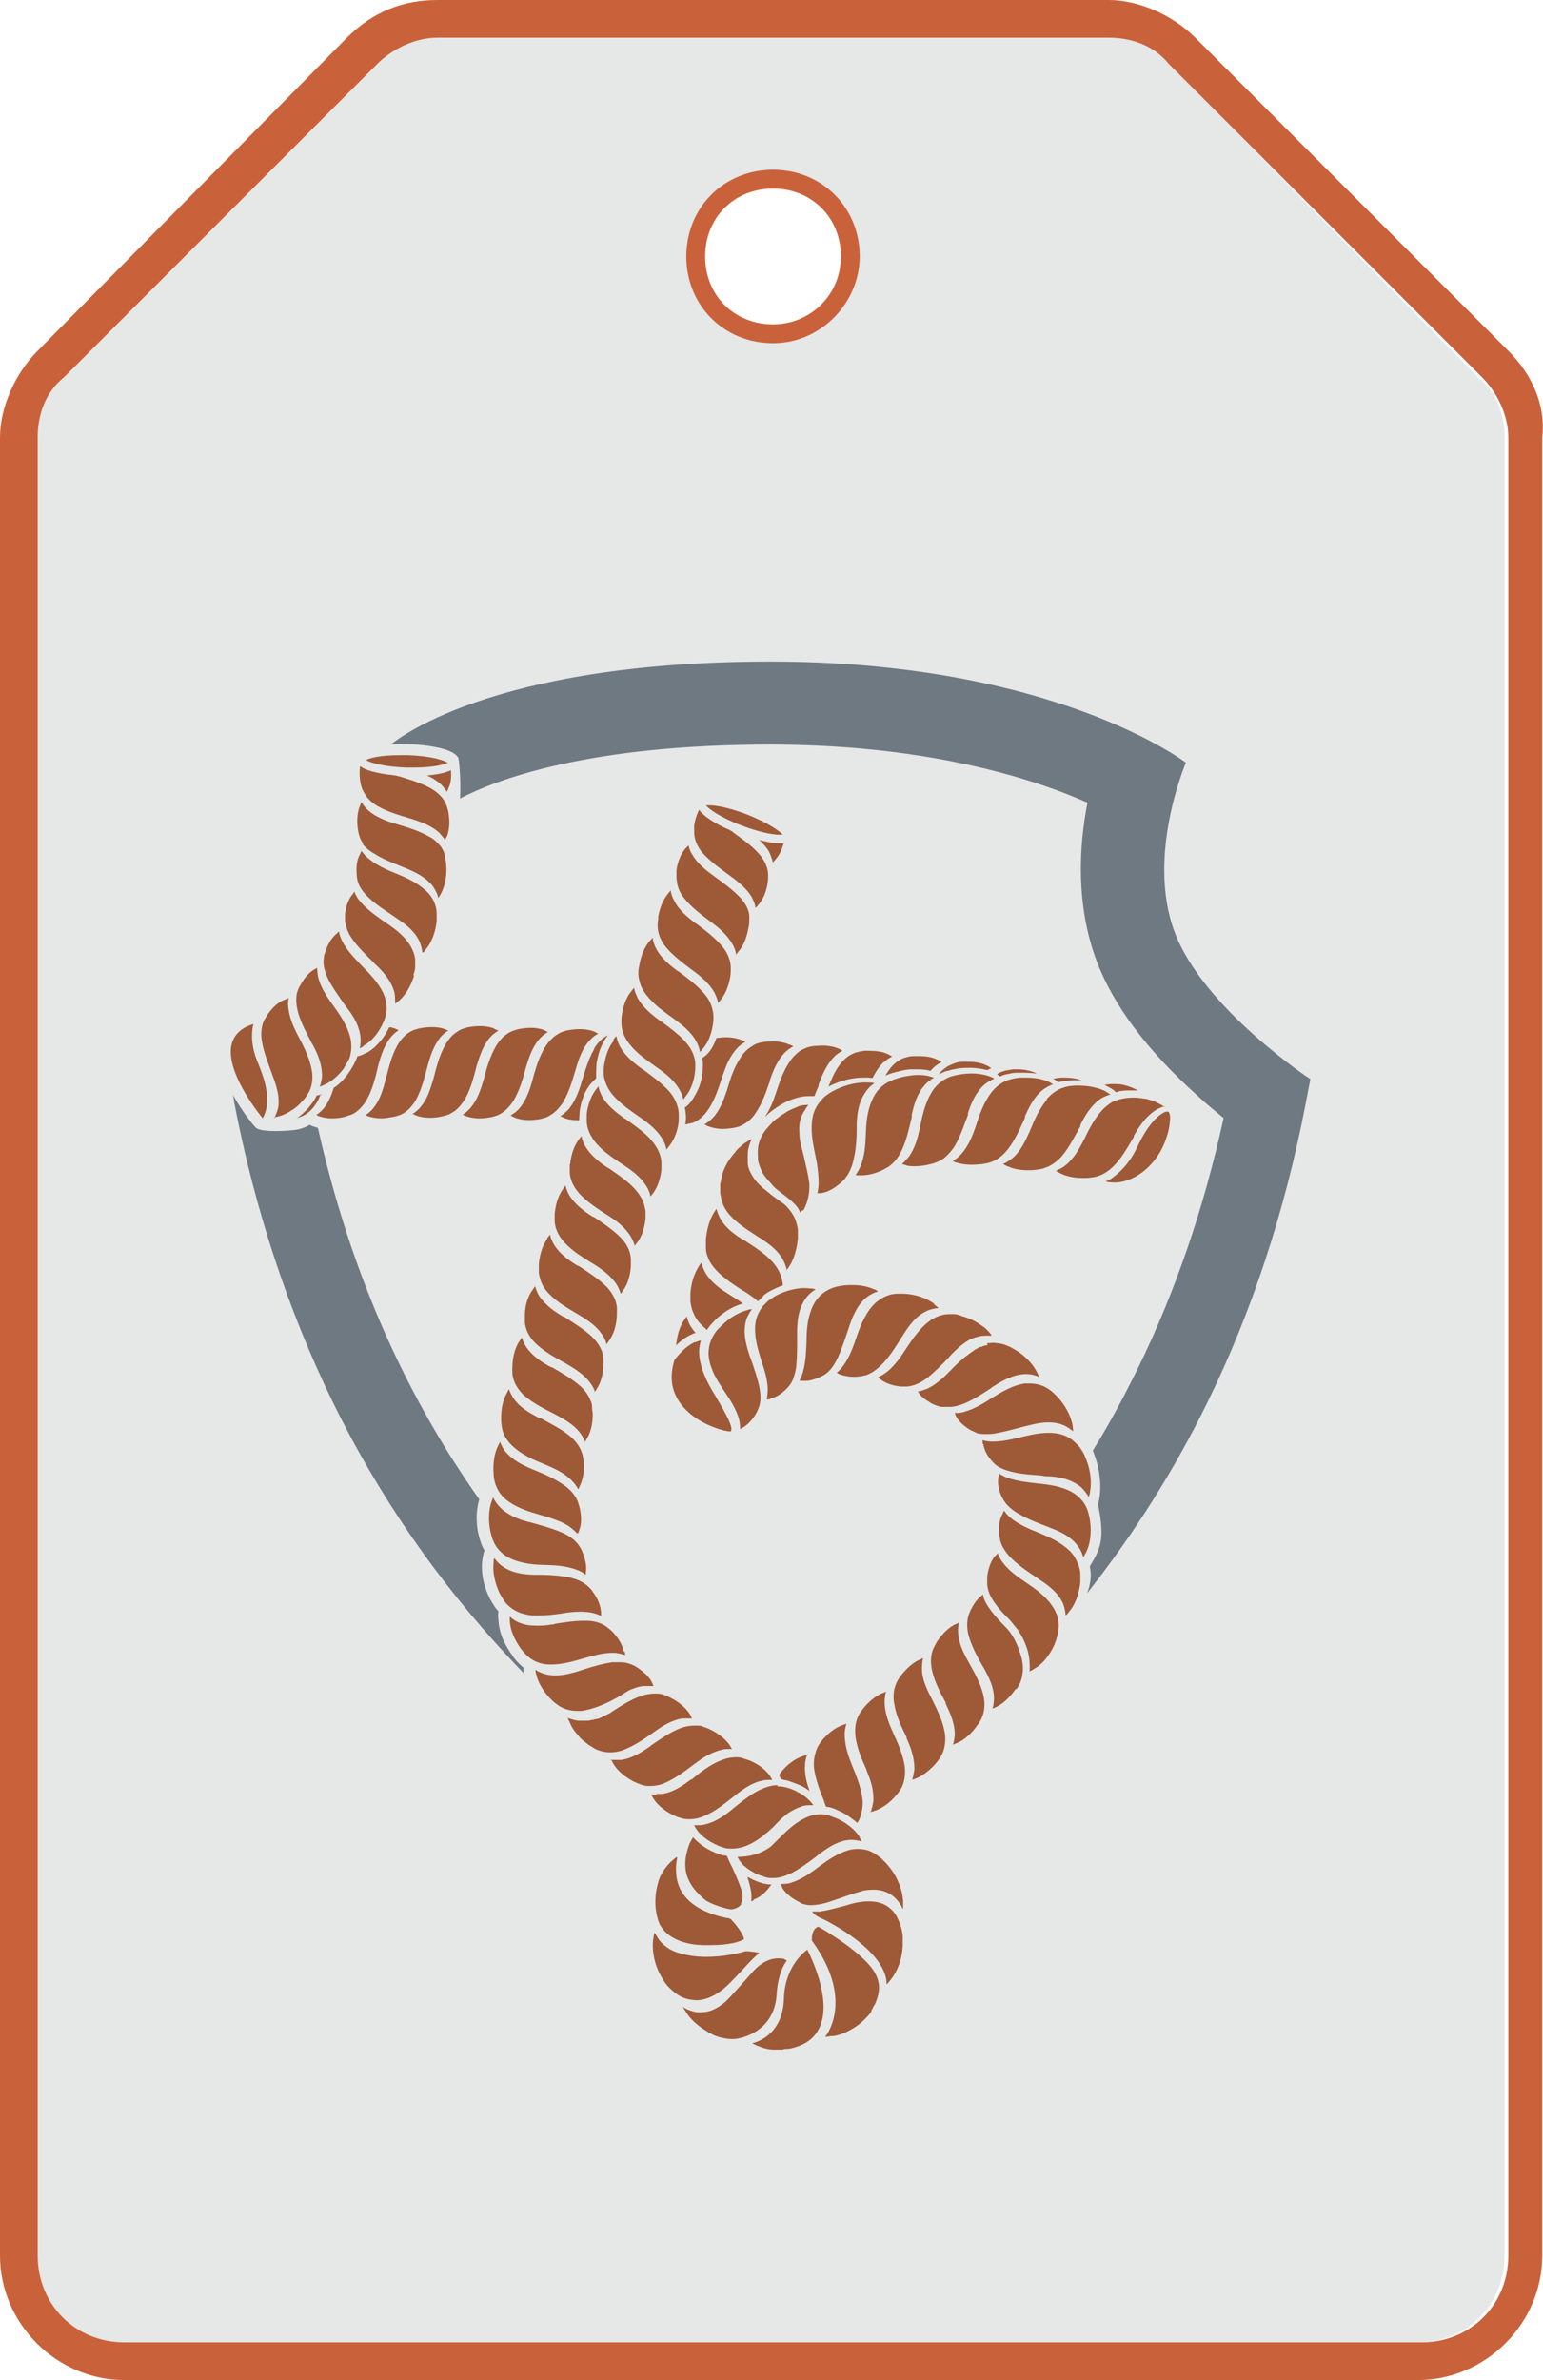<?xml version="1.0" encoding="UTF-8"?>
<svg id="Layer_2" data-name="Layer 2" xmlns="http://www.w3.org/2000/svg" viewBox="0 0 40.92 63.1">
  <defs>
    <style>
      .cls-1 {
        fill: none;
      }

      .cls-1, .cls-2, .cls-3, .cls-4, .cls-5 {
        stroke-width: 0px;
      }

      .cls-2 {
        fill: #9e5937;
      }

      .cls-3 {
        fill: #c9623b;
      }

      .cls-4 {
        fill: #e6e7e7;
      }

      .cls-5 {
        fill: #6f7981;
      }
    </style>
  </defs>
  <g id="Layer_1-2" data-name="Layer 1">
    <g>
      <g>
        <path class="cls-4" d="M31,1.7c-.4-.5-1-.7-1.6-.7H11.6c-.6,0-1.2.3-1.6.7L1.7,10c-.5.4-.7,1-.7,1.6v48.2c0,1.3,1,2.3,2.3,2.3h34.3c1.3,0,2.3-1,2.3-2.3V11.6c0-.6-.2-1.2-.7-1.6L31,1.7ZM20.5,9.1c-1.3,0-2.3-1-2.3-2.3s1-2.3,2.3-2.3,2.3,1,2.3,2.3c0,1.2-1,2.3-2.3,2.3Z"/>
        <g>
          <path class="cls-1" d="M31,1.7c-.4-.5-1-.7-1.6-.7H11.6c-.6,0-1.2.3-1.6.7L1.7,10c-.5.4-.7,1-.7,1.6v48.2c0,1.3,1,2.3,2.3,2.3h34.3c1.3,0,2.3-1,2.3-2.3V11.6c0-.6-.2-1.2-.7-1.6L31,1.7Z"/>
          <path class="cls-3" d="M40,9.3L31.7,1c-.6-.6-1.5-1-2.3-1H11.6c-.9,0-1.7.3-2.4,1L1,9.3c-.6.6-1,1.5-1,2.3v48.2c0,1.8,1.5,3.3,3.3,3.3h34.3c1.8,0,3.3-1.5,3.3-3.3V11.6c.1-.9-.3-1.7-.9-2.3ZM40,59.8c0,1.3-1,2.3-2.3,2.3H3.3c-1.3,0-2.3-1-2.3-2.3V11.6c0-.6.2-1.2.7-1.6L10,1.7c.4-.4,1-.7,1.6-.7h17.8c.6,0,1.2.2,1.6.7l8.3,8.3c.4.4.7,1,.7,1.6v48.2Z"/>
        </g>
      </g>
      <path class="cls-3" d="M20.5,5c1.03,0,1.8.77,1.8,1.8s-.82,1.8-1.8,1.8c-1.03,0-1.8-.77-1.8-1.8s.77-1.8,1.8-1.8M20.5,4.5c-1.3,0-2.3,1-2.3,2.3s1,2.3,2.3,2.3,2.3-1.1,2.3-2.3c0-1.3-1-2.3-2.3-2.3h0Z"/>
    </g>
    <g>
      <g>
        <path class="cls-2" d="M30.95,29.47s.04,0,.05.02c.03.04.05.14,0,.43-.21.98-.95,1.43-1.42,1.43h-.05c-.08,0-.16-.01-.21-.03.07-.02.16-.07.23-.13.22-.17.43-.42.56-.68h0c.14-.29.28-.57.49-.8.1-.11.26-.24.35-.24Z"/>
        <path class="cls-2" d="M30.88,29.33c-.07.02-.18.06-.26.12-.25.17-.41.42-.55.66v.03c-.16.27-.31.54-.52.76-.17.17-.35.28-.55.31-.07.01-.14.02-.2.02h-.04c-.11,0-.21,0-.31-.02-.13-.02-.26-.06-.36-.12h0s-.06-.03-.09-.05c.07-.03.18-.08.25-.14.23-.18.37-.44.5-.69.13-.27.28-.57.5-.8.08-.08.17-.15.26-.2.16-.07.34-.11.55-.11.17,0,.29.03.29.03.02,0,.05,0,.07.01.21.05.38.15.47.21v-.02Z"/>
        <path class="cls-2" d="M27.76,29.14c.1-.12.23-.22.37-.28,0,0,.14-.05.2-.06.07-.01.15-.02.22-.02.21,0,.52.02.78.16h0s.08.05.12.08c-.07.01-.21.07-.29.13-.24.18-.39.43-.51.68v.03c-.15.27-.29.55-.48.78-.1.12-.22.21-.35.28-.07.03-.13.05-.19.07-.07.01-.14.02-.2.03-.28.02-.52-.01-.71-.1h-.01s-.08-.04-.11-.06c.06-.02.18-.1.26-.16.2-.18.32-.42.45-.71.11-.27.24-.58.45-.83v-.02Z"/>
        <path class="cls-2" d="M27.92,28.75c-.07.02-.18.08-.26.14-.24.19-.37.46-.48.71v.04c-.13.28-.25.56-.43.8-.14.19-.31.32-.5.38-.06.02-.13.03-.19.04-.1.01-.2.02-.29.02-.15,0-.29-.02-.41-.06h-.01s-.06-.02-.08-.04c.07-.04.16-.11.22-.18.18-.2.29-.45.39-.75.09-.28.2-.6.39-.86.14-.19.33-.33.55-.38.07-.02.15-.03.22-.04h.18c.23,0,.44.04.61.12h0s.07.04.1.06h0Z"/>
        <path class="cls-2" d="M26.36,28.6c-.07.03-.18.09-.26.16-.23.21-.34.48-.43.75v.05c-.11.28-.2.57-.35.82-.08.13-.18.24-.29.33-.06.04-.11.07-.16.09-.06.02-.12.05-.18.06-.15.04-.3.06-.43.06-.09,0-.17,0-.24-.03h-.01s-.06-.02-.09-.03c.06-.05.14-.14.19-.2.15-.22.23-.48.29-.79.07-.34.14-.63.3-.9.08-.14.19-.25.33-.34.07-.04.13-.07.19-.09.07-.02.15-.04.22-.05.11-.02.23-.03.33-.03.18,0,.34.03.48.08h0s.08.03.11.05h0Z"/>
        <path class="cls-2" d="M24.66,28.54s.08.02.11.03c-.07.04-.18.12-.24.19-.21.23-.29.52-.35.79v.07c-.07.28-.13.58-.25.84-.09.21-.22.38-.38.48-.05.03-.11.06-.16.09-.21.09-.38.13-.54.13h-.08s-.05,0-.08-.01c.05-.06.11-.18.13-.23.1-.24.13-.51.14-.83.01-.33.04-.64.17-.93.1-.23.26-.4.48-.5.07-.03.15-.06.22-.08.18-.05.36-.08.52-.08.11,0,.22.01.31.04h0Z"/>
        <path class="cls-2" d="M21.67,31.65c.03-.07.04-.26.04-.26,0-.25-.03-.51-.1-.82-.06-.29-.12-.62-.06-.95.03-.16.11-.32.22-.44h0c.06-.07.11-.12.17-.16.07-.05.14-.09.22-.13.29-.14.61-.21.87-.19.05,0,.11,0,.16.02-.07.04-.18.14-.24.24-.18.26-.22.55-.23.83v.12c0,.28-.02.56-.08.82-.03.15-.08.28-.15.4-.04.06-.07.1-.1.14-.04.04-.08.08-.12.11-.12.1-.29.22-.48.25h-.01s-.06.01-.09,0l-.02.02Z"/>
        <path class="cls-2" d="M21.28,32.08s-.04.05-.06.08h0s0-.03-.01-.04h0c-.06-.16-.27-.33-.46-.47-.09-.07-.17-.13-.22-.18l-.02-.02s-.03-.03-.04-.05c-.09-.1-.2-.21-.26-.33-.05-.11-.09-.21-.11-.32h0v-.1c-.02-.2.02-.41.13-.58,0-.01.02-.03.03-.05.01-.02.03-.04.05-.07.06-.07.12-.14.19-.21.04-.04.09-.08.14-.11.01,0,.02-.02.03-.03h.01s.03-.03.05-.04c0,0,.02-.01.03-.02h.02l.02-.03h.02s.03-.03.05-.04c.01,0,.03-.01.04-.02.04-.02.08-.04.13-.06.01,0,.03-.01.04-.02.02,0,.05-.02.07-.03h0s.03-.01.05-.02c.04,0,.08-.02.12-.02s.09-.01.13-.01h-.01s-.05.07-.08.11v.02s-.02.02-.03.03c0,.01-.02.03-.03.05,0,.02-.02.04-.03.06-.04.09-.06.18-.07.27,0,.06-.01.13,0,.19v.03c0,.11.02.24.06.38.02.08.04.16.06.24.05.22.11.46.14.68,0,0,.05.38-.16.75h0l-.02-.02Z"/>
        <path class="cls-2" d="M19.93,30.21c-.04.08-.1.25-.1.38v.13h0v.13c.01.08.03.16.07.23.06.12.14.24.26.35.05.05.1.09.15.13.05.04.11.09.16.13.07.05.15.11.22.16,0,0,.03.03.06.04.02.02.04.03.04.03.03.03.07.06.1.1.11.12.19.25.23.4.02.07.04.14.04.2v.21c-.02.2-.07.5-.22.73h0s-.05.08-.08.11c0-.07-.06-.21-.11-.3-.15-.25-.39-.42-.63-.57h0c-.26-.17-.54-.34-.75-.57-.11-.12-.19-.25-.23-.4-.02-.07-.03-.14-.04-.2v-.23l.05-.25c.05-.17.14-.35.27-.51.03-.04.06-.07.09-.11l.02-.03.06-.06s.11-.1.17-.14c.05-.03.11-.07.17-.1h0Z"/>
        <path class="cls-2" d="M20.24,34.37s-.1.09-.14.13c-.12-.11-.25-.19-.37-.27h-.01c-.26-.17-.53-.34-.74-.57-.09-.1-.16-.2-.2-.31-.04-.09-.06-.18-.06-.28v-.21c.02-.2.07-.49.22-.72h0s.04-.07.06-.09c.02.08.07.21.11.27.15.26.4.43.63.57h.01c.26.17.53.34.74.57.16.18.25.38.27.59v.03c-.09.03-.19.07-.28.12-.09.04-.18.1-.25.16h.01Z"/>
        <path class="cls-2" d="M18.6,33.48c.02.08.07.2.11.27.16.26.4.43.63.57h0c.12.08.25.15.36.24-.15.04-.3.11-.44.2-.13.09-.26.19-.37.32-.05.05-.1.11-.14.18-.06-.05-.12-.11-.17-.16-.11-.11-.18-.25-.23-.39h0c-.02-.08-.03-.14-.04-.2v-.21c.01-.2.07-.49.22-.72h0s.04-.07.06-.09h.01Z"/>
        <path class="cls-2" d="M18.15,34.99s.04-.06.06-.09c.02.08.07.21.11.27s.08.12.13.17c-.04,0-.07.02-.11.04-.14.06-.28.16-.41.29.02-.2.07-.47.22-.68h0Z"/>
      </g>
      <g>
        <path class="cls-2" d="M26.49,39.14s0-.04.01-.07c.07.05.21.11.22.11.25.09.54.12.8.15.3.03.62.07.91.23.21.12.37.31.43.54.02.08.04.16.05.24.04.31,0,.62-.12.84-.02.03-.04.07-.06.11-.02-.08-.07-.2-.13-.28-.18-.26-.45-.39-.71-.49-.05-.02-.1-.04-.15-.06-.24-.09-.49-.19-.7-.31-.2-.11-.34-.24-.42-.37-.03-.05-.05-.09-.07-.13-.08-.2-.1-.35-.07-.49v-.02h.01Z"/>
        <path class="cls-2" d="M28.61,41.51c.02.08.04.15.04.21v.23c-.02.18-.08.52-.29.77-.03.04-.06.08-.1.11,0-.07-.03-.22-.07-.32-.13-.28-.36-.46-.59-.61-.03-.02-.06-.04-.1-.07-.23-.15-.46-.31-.65-.49-.11-.1-.2-.22-.26-.33-.03-.06-.05-.11-.06-.15-.01-.05-.02-.11-.03-.16-.02-.23,0-.4.08-.55h0s.03-.07.05-.1c.03.06.13.16.18.2.21.17.49.29.72.38.29.12.59.25.82.47.12.11.2.25.25.4h.01Z"/>
        <path class="cls-2" d="M26.41,41.24s.03-.04.05-.06c.02.08.1.2.12.23.17.23.41.4.62.54.27.18.53.37.7.62.14.2.2.42.17.64,0,.08-.03.15-.05.22,0,.03-.02.07-.03.1l-.02.05s0,.02-.01.03l-.02.04c-.03.06-.05.1-.08.15,0,0-.16.26-.31.36-.05.04-.1.07-.15.1h0s-.06.04-.1.05c.02-.09,0-.25,0-.29-.02-.25-.12-.52-.3-.8h0s-.06-.08-.09-.11c-.07-.09-.14-.18-.22-.25-.13-.13-.22-.24-.3-.35-.14-.19-.21-.37-.21-.54v-.17c.03-.23.1-.41.2-.54h0l.03-.02Z"/>
        <path class="cls-2" d="M26.18,35.61c.08,0,.16-.02.24,0h0c.08,0,.15.02.22.04.08.03.15.06.22.1.28.15.51.38.63.61.02.04.05.1.07.15-.07-.04-.22-.08-.33-.08-.31,0-.57.13-.81.28-.05.03-.1.06-.15.1-.21.14-.43.28-.65.38-.14.06-.27.1-.4.11h-.2s-.05,0-.07,0c0,0-.21-.05-.32-.14-.09-.05-.17-.11-.23-.18h0s-.04-.06-.06-.09c.06,0,.19-.05.27-.08.24-.12.45-.32.64-.52.12-.12.23-.23.35-.32.07-.05.13-.1.19-.14.06-.05.2-.12.2-.12,0,0,.01,0,.02,0,.03,0,.05-.02.08-.03.03,0,.07-.02.11-.02l-.02-.02Z"/>
        <path class="cls-2" d="M26.27,35.41h-.1s-.14,0-.2.02c-.14.03-.27.08-.4.18-.1.07-.2.16-.32.28-.03.03-.06.06-.09.1-.18.19-.38.39-.58.55-.19.14-.37.21-.53.22h-.16c-.23-.02-.41-.09-.54-.19h0s-.04-.04-.06-.06c.06-.02.15-.08.22-.13.22-.17.39-.42.53-.64.18-.27.36-.53.6-.71.16-.12.35-.19.54-.19h.1c.08,0,.15.02.22.05.14.04.27.09.39.16.06.04.12.08.18.12.1.07.19.17.23.24h-.03Z"/>
        <path class="cls-2" d="M26.06,38.27v-.09c.06.03.2.04.26.04h0c.26,0,.52-.06.8-.13.3-.07.62-.14.94-.08.16.03.31.1.44.22.06.06.12.11.16.18.05.07.09.14.12.22.13.3.18.63.13.9,0,.05-.02.11-.04.16-.03-.07-.13-.2-.21-.27-.25-.2-.55-.26-.81-.28-.08,0-.15,0-.23-.02-.23-.02-.48-.03-.7-.08-.15-.03-.28-.07-.38-.12-.04-.02-.09-.05-.13-.08-.04-.03-.07-.07-.1-.1-.09-.1-.2-.25-.23-.44v-.02h-.02Z"/>
        <path class="cls-2" d="M26.94,44.77c-.11.16-.29.38-.53.49h0s-.06.03-.09.04c.03-.08.04-.21.04-.28,0-.29-.14-.56-.27-.8l-.02-.03c-.15-.26-.3-.54-.38-.82-.04-.15-.05-.29-.03-.43.01-.07.03-.13.05-.18.04-.11.15-.29.2-.34.04-.04.07-.08.1-.1h.01s.03-.04.05-.05c0,.1.09.36.6.87.27.27.37.65.42.81h0c.04.17.05.31.02.46-.01.08-.03.13-.05.19-.03.06-.06.12-.1.18h-.02Z"/>
        <path class="cls-2" d="M25.34,37.46c.07,0,.16,0,.23-.03.26-.07.51-.22.74-.37.26-.16.54-.33.86-.38.05,0,.1,0,.15,0,.19,0,.37.06.52.17.07.05.13.11.19.17.23.24.38.54.42.8,0,.05.01.09.01.13-.07-.06-.18-.14-.27-.17-.12-.05-.25-.07-.39-.07-.18,0-.35.04-.48.07l-.24.06c-.22.06-.45.12-.67.16-.1.02-.18.02-.26.02-.11,0-.21,0-.29-.05-.05-.02-.09-.04-.13-.06-.18-.11-.31-.23-.38-.37h0s-.02-.06-.03-.08h.02,0Z"/>
        <path class="cls-2" d="M25.27,46.26c.03-.08.05-.21.05-.28,0-.29-.12-.56-.24-.81v-.03c-.15-.27-.29-.55-.36-.84-.05-.23-.04-.44.04-.61.03-.06.06-.11.09-.17.15-.22.32-.38.49-.46h.01s.06-.03.08-.04c-.02.08-.03.2-.02.28.02.27.13.51.29.79.15.27.31.55.38.86.05.23.03.45-.06.63-.03.06-.07.12-.11.17-.11.16-.3.37-.55.47h0s-.07.03-.1.04h.01Z"/>
        <path class="cls-2" d="M24.77,34.58s.08.06.12.1c-.07,0-.22.03-.32.08-.28.13-.45.37-.6.6-.02.04-.05.08-.07.11-.14.23-.29.46-.46.65-.1.11-.21.2-.32.27-.06.03-.1.05-.15.07-.05,0-.1.03-.16.03-.22.03-.39,0-.53-.05h-.01s-.06-.03-.08-.05c.05-.03.15-.14.18-.19.16-.22.26-.5.34-.74.1-.29.22-.6.43-.84.11-.12.24-.21.39-.27.08-.03.15-.04.22-.05h.24c.31.02.59.12.79.27h-.01Z"/>
        <path class="cls-2" d="M24.48,43.96c-.02.07-.03.2-.03.28,0,.27.11.51.26.8.14.28.28.56.34.87.03.15.02.3-.01.44-.02.07-.04.13-.07.18-.03.06-.07.12-.11.17-.12.15-.32.35-.57.45h0s-.06.03-.1.03c.03-.08.05-.2.06-.28,0-.29-.09-.56-.21-.82v-.03c-.14-.27-.27-.56-.32-.85-.03-.15-.03-.3,0-.43.02-.07.04-.12.06-.17.03-.06.06-.11.1-.16.16-.21.33-.36.51-.44h.01s.05-.03.08-.04Z"/>
        <path class="cls-2" d="M23.5,44.85c-.03.07-.04.2-.04.27,0,.27.09.52.22.81.13.28.26.57.31.88.03.23,0,.45-.1.62-.04.06-.07.11-.12.16-.12.15-.33.34-.58.42h0s-.06.02-.1.03c.03-.08.06-.2.07-.28.02-.29-.07-.57-.18-.82v-.02c-.13-.28-.25-.57-.29-.86-.03-.23,0-.44.09-.6.03-.06.07-.11.11-.16.11-.14.3-.33.53-.42h0s.06-.02.09-.03h0Z"/>
        <path class="cls-2" d="M22.76,48.29s-.02.03-.03.04c-.03-.03-.07-.07-.12-.1-.11-.09-.24-.17-.38-.23-.08-.04-.16-.07-.24-.09-.03,0-.06,0-.09-.02-.01-.04-.03-.08-.04-.11v-.02c-.12-.28-.23-.58-.27-.87-.02-.15,0-.3.04-.43.02-.07.04-.12.07-.17.03-.06.07-.11.11-.16.12-.14.31-.32.55-.4h0s.06-.02.09-.03c-.03.07-.05.2-.05.27,0,.27.07.52.19.82.11.27.24.58.28.89.02.15,0,.3-.04.44-.02.07-.04.12-.07.17Z"/>
        <path class="cls-2" d="M21.41,46.51c-.03.07-.06.19-.06.27-.02.25.04.48.12.7-.06-.04-.12-.08-.19-.12l-.04-.02s-.25-.1-.38-.14c-.03,0-.1-.02-.15-.03h0s-.03-.08-.05-.11c.03-.04.06-.09.1-.13.12-.14.32-.31.56-.38h0s.07-.02.1-.02v-.02Z"/>
        <path class="cls-2" d="M21.21,36.58c.05-.07.09-.22.09-.23.07-.25.08-.54.09-.81,0-.31.03-.63.17-.92.1-.22.29-.39.51-.47.08-.03.16-.05.24-.06.1-.02.2-.02.31-.02.21,0,.4.04.55.11.03,0,.08.03.11.06-.08.02-.2.08-.28.14-.25.19-.37.48-.46.73-.02.06-.04.12-.06.18-.08.24-.16.48-.26.7-.1.21-.21.36-.33.44-.04.03-.08.05-.13.07-.15.07-.28.11-.4.11h-.15v-.03Z"/>
        <path class="cls-2" d="M20.42,37.1s-.06,0-.09,0c.02-.06.03-.2.03-.26,0-.26-.09-.53-.18-.8-.09-.29-.18-.61-.15-.93.02-.16.08-.32.18-.45.05-.07.11-.12.16-.17.07-.05.14-.1.21-.14.29-.15.62-.23.89-.19.05,0,.11,0,.16.03-.07.03-.19.13-.26.23-.19.26-.22.56-.23.83v.24c0,.23,0,.47-.02.69-.01.15-.05.28-.09.39-.02.04-.04.09-.07.13-.03.04-.06.08-.09.11-.15.15-.28.23-.44.27h-.02.01Z"/>
        <path class="cls-2" d="M20,50.38h-.01s-.05.02-.07.03c.02-.09,0-.25,0-.25-.02-.12-.05-.25-.1-.4l.04.02.04.02c.09.05.19.09.29.12.06.02.12.03.19.04h.08s-.02.03-.03.04c-.14.19-.29.31-.44.36v.02Z"/>
        <path class="cls-2" d="M19.81,34.73s.08-.02.13-.02c-.05.07-.12.18-.15.28-.09.31-.02.6.06.86.02.07.04.13.07.2.08.23.16.46.21.69s.05.41,0,.56c-.02.05-.04.1-.06.14-.04.08-.09.15-.15.22-.07.08-.14.14-.22.19h0s-.05.03-.07.04c0-.07-.01-.18-.03-.26-.07-.26-.23-.51-.38-.73-.18-.27-.35-.53-.41-.84-.05-.24,0-.48.12-.67.04-.07.09-.13.15-.19.1-.1.21-.2.33-.28.14-.09.29-.16.43-.19h-.03Z"/>
        <path class="cls-2" d="M18.43,35.59c.08-.03.13-.05.16-.05-.03.08-.05.21-.05.29,0,.34.16.69.25.86.03.06.09.17.16.28.18.31.5.83.44.96,0,0-.01.02-.02.02h-.01c-.14,0-.92-.19-1.32-.75-.24-.33-.29-.72-.15-1.15.12-.15.3-.36.54-.47h0Z"/>
        <path class="cls-2" d="M19.66,50.48c-.08.12-.23.14-.28.14h0c-.19-.02-.56-.16-.67-.24-.39-.33-.72-.73-.42-1.51.03-.06.06-.11.09-.16.06.07.14.14.23.21.1.07.21.14.34.19.07.03.14.06.22.08.03,0,.07,0,.11.02h0s.04.09.05.12c.12.24.24.5.32.74.06.16.06.3,0,.39v.02Z"/>
        <path class="cls-2" d="M20.8,51.95h.01s.04.02.06.03c-.08.09-.23.36-.27.84-.03.89-.68,1.14-.96,1.21-.08.02-.14.03-.21.03h-.03c-.09,0-.19-.02-.28-.04-.16-.04-.28-.1-.46-.22s-.34-.26-.45-.43c-.04-.06-.07-.11-.1-.16.03.02.06.03.09.05.1.05.21.08.3.09h.08c.14,0,.27-.03.4-.1.11-.06.23-.14.35-.27.13-.14.26-.28.39-.43l.24-.27c.08-.09.33-.36.68-.36.05,0,.12,0,.17.02h0Z"/>
        <path class="cls-2" d="M17.96,49.25c-.02.09-.04.23-.03.34,0,.95,1.01,1.19,1.34,1.26.05,0,.09.02.11.03.07.07.34.38.35.53-.08.06-.35.16-.9.16h-.14c-.25,0-.61-.04-.91-.24-.13-.09-.19-.16-.28-.3,0,0-.27-.54,0-1.26.09-.18.2-.34.34-.45.03-.03.07-.06.11-.09v.02Z"/>
        <path class="cls-2" d="M17.41,51.32c.04.08.1.16.16.21.11.11.25.19.41.24.22.07.47.11.75.11.47,0,.88-.1,1.04-.15h0c.09,0,.29.02.37.05-.12.08-.33.31-.52.52-.11.11-.21.22-.28.29-.13.13-.25.22-.37.29-.16.09-.31.14-.46.15-.39,0-.57-.15-.76-.33-.07-.07-.13-.15-.18-.24-.1-.16-.18-.35-.22-.54-.04-.19-.05-.39-.02-.55,0-.04.02-.09.03-.14,0,.02.02.04.04.07v.02Z"/>
      </g>
      <g>
        <path class="cls-2" d="M21.78,50.67c.17-.02.34-.07.53-.12.08-.02.16-.04.25-.07.18-.05.33-.07.46-.07h.02c.18,0,.32.03.46.11.13.08.23.18.3.33.08.16.12.31.14.47v.28c-.02.35-.14.67-.33.9-.03.04-.06.08-.1.11v-.08h0c-.09-.84-1.5-1.56-1.66-1.64-.13-.05-.27-.13-.31-.21h.24Z"/>
        <path class="cls-2" d="M22.79,48.71s.04.07.06.11c-.07-.02-.18-.04-.26-.04h-.05c-.29.02-.52.16-.78.35-.03.02-.07.05-.1.08-.21.16-.44.33-.67.45-.17.08-.32.13-.47.13h-.1c-.06,0-.12-.02-.17-.04s-.1-.03-.15-.05c-.02,0-.05-.02-.07-.03l-.03-.02-.05-.03-.07-.04-.07-.05c-.06-.05-.08-.07-.11-.09h0s-.05-.07-.08-.1h0s-.05-.07-.06-.11c.59,0,.9-.29.91-.3.05-.05.1-.1.13-.13.23-.23.45-.45.73-.59.14-.07.28-.11.43-.11.07,0,.15,0,.22.03s.14.05.21.08c.16.07.46.24.63.53l-.03-.03Z"/>
        <path class="cls-2" d="M22.05,53.98s-.11.02-.17.02c.04-.04.08-.11.11-.17.16-.31.43-1.16-.46-2.38v-.02c0-.13.02-.29.17-.35.13.07,1.24.72,1.51,1.24.09.16.12.33.09.51-.02.11-.05.2-.09.29-.01.03-.03.05-.05.08h0s-.01.03-.02.05c0,0,0,0-.01.02-.01,0-.02.02-.02.03h0v.02h0s-.02.04-.02.04c0,0-.03.04-.05.06-.13.15-.28.28-.44.37-.17.1-.34.17-.5.19h-.05Z"/>
        <path class="cls-2" d="M20.79,52.99c.02-.82.51-1.22.62-1.3.09.18.63,1.27.35,2-.1.27-.31.47-.62.57-.08.03-.16.05-.25.06-.05,0-.09,0-.14.02h-.22c-.17,0-.32-.05-.46-.11-.04-.02-.09-.04-.12-.06.23-.05.82-.31.84-1.19h0Z"/>
        <path class="cls-2" d="M20.76,22.13h-.09c-.22,0-.6-.09-.99-.24-.59-.22-.89-.45-.96-.54h.09c.22,0,.6.09.99.24.59.23.89.46.96.54Z"/>
        <path class="cls-2" d="M20.69,49.95c.06,0,.19,0,.28-.03.26-.08.5-.24.72-.41.27-.2.53-.38.82-.46.16-.04.33-.04.48,0h0c.08.02.15.06.22.1.07.05.15.1.21.17.14.13.25.28.34.44.07.14.17.36.19.63v.27h0v-.05l-.02-.02h0s-.02-.05-.04-.08c-.06-.1-.14-.19-.22-.25-.14-.1-.28-.15-.46-.16-.13,0-.26,0-.43.06-.16.04-.31.1-.46.15-.15.05-.28.1-.42.14-.15.04-.28.06-.39.06-.06,0-.11,0-.16-.02-.05,0-.1-.03-.15-.06-.2-.1-.35-.22-.45-.37h0s-.03-.08-.04-.11h-.02Z"/>
        <path class="cls-2" d="M20.62,47.36h.02c.22,0,.44.11.48.13h0l.03.02s.04.02.06.03c.04.02.07.04.11.07.07.05.13.11.18.16h0s.05.06.07.09h-.06c-.08,0-.17,0-.24.03-.13.04-.25.1-.37.18-.05.04-.1.08-.16.13-.05.05-.1.1-.15.15l-.02.02s-.06.07-.1.1c-.04.04-.08.07-.12.11-.03.02-.07.05-.1.08l-.02.02s-.09.06-.13.09c-.09.06-.18.11-.27.15-.14.06-.28.09-.42.09h-.01c-.07,0-.13,0-.19-.02-.07-.02-.13-.04-.19-.07-.18-.08-.42-.22-.56-.44h0s-.04-.06-.05-.09h.09c.07,0,.13,0,.19-.02.28-.06.52-.23.74-.41l.02-.02c.24-.19.48-.39.75-.51.14-.06.28-.1.42-.1v.03Z"/>
        <path class="cls-2" d="M20.49,22.85c-.01-.08-.06-.19-.09-.26-.06-.11-.15-.21-.26-.32.22.06.4.09.54.09h.1c-.04.17-.12.32-.21.42h0s-.04.05-.07.08h-.01Z"/>
        <path class="cls-2" d="M20.03,24.05c0-.08-.06-.19-.09-.26-.14-.24-.37-.42-.59-.58h0c-.25-.18-.51-.37-.71-.59-.15-.17-.23-.37-.23-.55v-.18c.02-.16.07-.3.13-.42.05.07.14.16.28.25.14.1.33.2.54.29.01.01.03.02.05.03h.02v.02c.25.18.51.36.71.59.15.18.23.36.23.55,0,.06,0,.12-.01.19-.02.17-.09.42-.25.6h0s-.04.05-.06.07h-.02Z"/>
        <path class="cls-2" d="M18.2,22.48h0s.04-.05.06-.07c.01.08.06.19.1.25.14.24.37.42.59.58h0c.25.18.51.37.71.59.1.12.17.24.2.37,0,0,.02.08.01.19,0,.06,0,.13-.02.2-.03.18-.1.45-.27.64h0s-.04.06-.06.08c0-.08-.05-.2-.09-.27-.14-.25-.36-.44-.58-.6h0c-.25-.19-.51-.38-.7-.62-.1-.12-.16-.25-.19-.39,0-.03-.02-.12-.02-.16v-.19c.02-.17.09-.42.25-.6h.01Z"/>
        <path class="cls-2" d="M17.45,24.34c.03-.19.1-.45.27-.65h0s.04-.06.07-.08c0,.08.05.2.09.27.13.26.36.44.58.61h.01c.25.19.5.38.69.61.15.18.22.38.22.57,0,.06,0,.13-.01.2-.03.19-.1.45-.26.64h0s-.04.06-.07.08c0-.08-.06-.2-.09-.27-.14-.25-.37-.44-.59-.6h0c-.25-.19-.51-.38-.7-.61-.15-.18-.22-.38-.22-.58,0-.07.01-.13.02-.2h-.01Z"/>
        <path class="cls-2" d="M17.41,47.56c.06,0,.11,0,.16,0,.29-.05.53-.21.75-.38h.02c.24-.2.49-.39.76-.5.14-.06.28-.09.41-.09.07,0,.14,0,.2.03.06.02.12.04.18.06.17.07.4.21.54.42h0s.03.06.05.09h-.06c-.07,0-.15,0-.22.02-.26.06-.48.21-.73.41-.24.19-.5.4-.78.52-.13.06-.27.09-.4.09-.08,0-.15,0-.23-.03-.07-.02-.13-.04-.19-.07-.17-.08-.41-.23-.55-.46h0s-.03-.06-.05-.09h.14Z"/>
        <path class="cls-2" d="M16.95,25.62c.03-.19.1-.46.27-.66h0s.06-.07.09-.1c0,.07.04.2.09.29.13.25.36.44.58.6h.01c.25.19.51.38.7.61.1.12.17.25.2.39.02.07.03.13.03.19,0,.07,0,.13-.01.2-.03.19-.09.45-.26.65h0s-.05.07-.09.1c0-.07-.05-.2-.1-.29-.14-.25-.37-.43-.59-.59h0c-.25-.18-.52-.37-.71-.61-.1-.12-.17-.25-.2-.39-.02-.07-.03-.13-.03-.19,0-.07,0-.14.02-.2Z"/>
        <path class="cls-2" d="M18.12,29.15c-.01-.08-.06-.2-.1-.26-.14-.25-.37-.43-.6-.59h0c-.25-.18-.52-.36-.71-.6-.15-.18-.23-.38-.23-.58,0-.07,0-.13.01-.2.03-.19.09-.45.26-.65h0s.04-.06.07-.08c0,.08.06.2.09.27.14.25.37.44.59.6h.01c.25.19.51.37.7.6.15.18.23.38.23.57,0,.07,0,.13-.01.2-.02.19-.09.45-.25.64h0s-.04.06-.06.08Z"/>
        <path class="cls-2" d="M16.19,46.66c.06,0,.14,0,.16,0h.12c.29-.04.54-.2.77-.36l.02-.02c.25-.17.5-.35.78-.46.13-.05.25-.07.38-.07h.05c.07,0,.13,0,.18.03.06.02.12.04.18.07.16.08.39.22.53.43h0s.03.06.05.09h-.08c-.07,0-.14,0-.19.02-.26.06-.49.2-.74.39s-.51.38-.79.5c-.12.05-.24.07-.36.07h-.07c-.07,0-.14-.02-.19-.04-.06-.02-.13-.05-.19-.08-.17-.09-.41-.25-.54-.48h0s-.04-.07-.05-.1h-.02Z"/>
        <path class="cls-2" d="M16.26,27.57h0s.05-.07.09-.1c0,.07.05.2.1.29.14.25.37.43.59.59h.01c.25.19.51.37.71.6.1.12.17.25.21.39.02.07.03.13.03.19v.2c-.02.19-.09.45-.25.65h0s-.05.07-.08.1c0-.07-.05-.2-.1-.28-.14-.23-.34-.4-.6-.58h0c-.26-.18-.52-.36-.72-.59-.1-.12-.17-.25-.21-.39-.02-.07-.03-.13-.03-.19,0-.07,0-.14.01-.2.03-.19.09-.46.26-.66l-.02-.02Z"/>
        <path class="cls-2" d="M17.31,31.65s-.04.05-.06.07c-.01-.08-.06-.2-.1-.26-.15-.25-.38-.42-.61-.57h0c-.26-.17-.53-.35-.73-.58-.15-.18-.24-.37-.25-.57v-.2c.02-.19.09-.46.25-.66h0s.04-.06.06-.08c.01.08.06.2.1.27.14.25.38.43.6.59h.01c.25.18.52.36.71.59.15.18.24.37.25.56v.2c-.02.19-.08.45-.24.65h.01Z"/>
        <path class="cls-2" d="M15.05,45.54c.08.04.2.07.29.08h.22s.08,0,.12-.02c.03,0,.06,0,.1-.02.07,0,.14-.03.21-.07.06-.03.13-.06.2-.1l.04-.03c.25-.16.51-.33.78-.42.12-.04.24-.06.35-.06.09,0,.18,0,.26.04.06.02.12.05.18.08.23.12.41.28.51.45h0s.03.06.04.09h-.11s-.1,0-.16,0c-.26.05-.49.18-.75.37-.25.18-.52.36-.81.47-.11.04-.23.06-.34.06-.1,0-.2-.02-.29-.05-.06-.02-.13-.05-.18-.09-.05-.03-.11-.06-.15-.1l-.04-.03h0s-.02-.02-.04-.03c-.04-.04-.09-.07-.12-.12-.09-.1-.12-.14-.16-.2s-.07-.12-.09-.18c-.02-.03-.04-.07-.05-.11v-.02Z"/>
        <path class="cls-2" d="M15.12,30.86c.02-.19.08-.46.24-.66h0s.04-.06.06-.08c.01.08.06.2.1.27.15.25.38.43.61.58h.01c.26.18.52.35.72.58.1.12.18.24.22.38.02.07.03.13.04.18v.19c-.02.19-.07.45-.23.65h0s-.04.06-.06.08c-.01-.08-.07-.19-.11-.26-.15-.24-.39-.42-.62-.56h0c-.26-.17-.53-.34-.74-.57-.1-.12-.18-.24-.22-.38-.02-.07-.03-.13-.03-.19v-.2h.01Z"/>
        <path class="cls-2" d="M15,31.43c.01.08.06.2.1.26.15.25.39.42.62.57h.02c.26.17.52.35.73.56.16.17.25.36.26.55v.2c-.01.18-.06.45-.21.65h0s-.04.06-.06.08c-.02-.08-.07-.19-.11-.25-.16-.24-.4-.41-.63-.55-.26-.16-.54-.33-.75-.56-.16-.17-.25-.37-.26-.56v-.2c.02-.19.07-.46.23-.67h0s.04-.06.06-.08Z"/>
        <path class="cls-2" d="M14.51,32.83s.05-.07.08-.1c0,.07.06.2.11.28.15.24.39.41.62.55h.02c.26.17.53.34.74.55.11.11.19.24.24.37.02.07.04.13.04.19v.2c-.01.19-.05.45-.2.66h0s-.05.08-.08.11c0-.07-.06-.19-.12-.27-.15-.22-.37-.37-.64-.53s-.55-.32-.76-.54c-.11-.11-.19-.24-.23-.38-.02-.07-.04-.13-.04-.19v-.2c.01-.19.07-.47.22-.68h0v-.02Z"/>
        <path class="cls-2" d="M17.33,44.7s-.11,0-.15,0h-.13c-.13.02-.26.06-.4.13h0s-.05.04-.08.05c-.03.02-.06.04-.09.06-.06.04-.12.07-.18.1-.12.07-.27.14-.43.2s-.31.1-.45.12h-.11c-.12,0-.23-.02-.34-.06-.07-.03-.13-.06-.18-.1-.06-.04-.12-.09-.17-.14-.21-.21-.35-.45-.4-.67h0s-.02-.08-.02-.12c.07.05.19.1.28.12.08.02.16.03.25.03.21,0,.43-.06.6-.11l.09-.03c.27-.09.55-.17.82-.21h.15c.09,0,.18,0,.27.03.07.02.12.04.16.06.05.03.1.06.14.09.04.03.08.06.11.09l.05.04s.02.02.03.03c.02.02.04.04.05.06.04.04.07.09.09.14h0s.03.06.04.09h0Z"/>
        <path class="cls-2" d="M15.78,36.91c-.02-.08-.08-.19-.13-.25-.17-.23-.42-.38-.66-.52-.27-.15-.55-.3-.78-.52-.17-.16-.27-.36-.29-.55v-.2c0-.19.05-.47.21-.68h0s.04-.06.06-.09c.02.08.07.2.11.26.16.24.4.41.64.55h.02c.26.17.53.33.75.54.17.17.27.35.29.54,0,.06.01.13,0,.19,0,.18-.04.45-.18.65h0s-.03.06-.05.08h0Z"/>
        <path class="cls-2" d="M15.51,38.21c-.03-.08-.1-.19-.14-.24-.17-.21-.4-.34-.68-.49-.26-.13-.56-.28-.8-.49-.11-.11-.2-.23-.25-.36-.03-.07-.04-.13-.05-.19,0-.07-.01-.14,0-.2,0-.19.04-.47.19-.69h0s.04-.06.06-.09c.02.08.08.2.12.26.17.24.41.4.66.53h.02c.27.16.54.31.76.51.11.1.2.22.25.35.03.06.05.12.05.18s.01.13.02.19c0,.26-.05.48-.15.65h0s-.03.06-.05.09h-.01Z"/>
        <path class="cls-2" d="M16.57,43.8s.01.05.01.08c-.08-.03-.21-.05-.26-.06h-.08c-.23,0-.46.06-.74.14-.31.09-.59.17-.88.17h-.04c-.24,0-.45-.09-.61-.24-.05-.05-.1-.11-.15-.17-.1-.14-.28-.42-.3-.74h0v-.12c.06.06.17.13.25.16.14.06.29.08.47.08.11,0,.23,0,.38-.03.03,0,.07,0,.1-.02.25-.04.51-.08.76-.08h.06c.23,0,.42.06.56.17.05.04.09.07.13.11.17.17.27.35.31.52v.02h.03Z"/>
        <path class="cls-2" d="M15.33,39.48c-.03-.07-.11-.17-.16-.22-.18-.19-.42-.31-.71-.43-.27-.11-.58-.24-.82-.45-.18-.15-.3-.34-.33-.54-.01-.07-.02-.14-.02-.21,0-.2.02-.48.16-.71h0s.03-.07.05-.09c.02.08.08.19.13.26.17.24.43.38.68.51h.03c.27.15.55.29.77.47.18.15.29.32.34.5.01.06.02.12.03.18.02.26-.02.47-.1.64h0s-.03.06-.04.09h0Z"/>
        <path class="cls-2" d="M15.96,42.85c-.07-.04-.2-.08-.25-.09-.1-.02-.2-.03-.32-.03-.17,0-.35.02-.51.05-.2.03-.4.05-.6.05-.12,0-.24,0-.34-.03-.16-.03-.3-.1-.42-.2-.06-.05-.11-.1-.15-.16s-.08-.13-.12-.2c-.13-.28-.19-.57-.16-.81,0-.04,0-.08.02-.12.05.07.14.17.22.22.26.18.55.21.83.22h.14c.27,0,.54.02.79.07.15.03.28.08.39.15.06.04.1.07.13.1.04.04.08.08.11.13.14.19.21.38.22.55h0v.1h.02Z"/>
        <path class="cls-2" d="M15.3,40.65c-.06-.07-.19-.17-.19-.17-.1-.07-.22-.13-.36-.18-.13-.05-.28-.1-.4-.13-.31-.09-.61-.18-.86-.36-.13-.09-.23-.2-.3-.34-.03-.07-.06-.13-.07-.19-.02-.07-.03-.14-.03-.21-.02-.28.02-.54.12-.74h0s.03-.07.05-.1c.03.08.09.19.14.25.19.23.45.36.71.47l.05.02c.27.11.55.23.79.4.13.09.23.19.3.3.04.06.06.11.08.16.02.06.03.11.05.17.02.11.03.21.03.3,0,.1-.02.19-.05.27h0s-.02.06-.03.08h-.03Z"/>
        <path class="cls-2" d="M13.08,39.7c.03.08.11.19.17.25.21.22.5.33.76.4.05,0,.11.03.16.04.25.07.5.14.73.24.21.09.36.21.45.34.03.04.06.09.08.14.09.21.13.39.11.55h0s0,.07-.01.09c-.06-.06-.19-.12-.23-.13-.26-.1-.54-.12-.82-.13-.32,0-.64-.04-.92-.16-.22-.1-.39-.26-.48-.48-.03-.07-.05-.15-.07-.23-.03-.14-.05-.29-.04-.43,0-.14.03-.28.07-.39h0s.03-.08.04-.11h0Z"/>
      </g>
      <g>
        <path class="cls-2" d="M29.59,28.95c-.06-.06-.13-.1-.19-.13h0s-.07-.04-.11-.06c.07-.01.13-.02.2-.02h0c.12,0,.23,0,.33.03.13.03.25.08.36.14h-.2c-.07,0-.15,0-.21.01-.06,0-.12.02-.17.04h-.01Z"/>
        <path class="cls-2" d="M28.07,28.69s-.1-.07-.14-.09c.02,0,.03,0,.05-.01.06-.01.13-.02.19-.02h.06c.12,0,.29.01.45.07h-.18c-.08,0-.17,0-.25.02h-.04s-.1.02-.14.03h0Z"/>
        <path class="cls-2" d="M26.7,28.48c-.06.01-.12.03-.17.06h-.01s-.05-.04-.08-.06c.07-.05.15-.08.24-.1.06-.01.13-.02.19-.03h.1c.2,0,.38.04.52.11-.03,0-.06,0-.1-.01-.07,0-.15-.01-.23-.01h-.2c-.08,0-.17.02-.26.04Z"/>
        <path class="cls-2" d="M25.68,28.15c.21,0,.39.04.53.12h0s.05.03.08.05c-.03.01-.07.03-.11.05-.12-.03-.25-.05-.39-.06h-.06c-.12,0-.25,0-.38.03-.09.01-.17.04-.26.06-.04.01-.12.05-.17.07h-.02c.08-.09.17-.17.27-.22.06-.03.12-.05.17-.07.06-.02.13-.03.19-.03h.15Z"/>
        <path class="cls-2" d="M24.76,28.3s-.06.06-.08.09c-.11-.03-.23-.04-.36-.04h-.14c-.14,0-.29.04-.45.08-.08.02-.17.05-.25.09.03-.05.05-.09.08-.13.13-.19.3-.32.48-.36.06-.02.13-.03.19-.03h.16c.2,0,.37.04.5.11h0s.06.03.08.05c-.06.03-.16.09-.22.15h.01Z"/>
        <path class="cls-2" d="M23.44,28.15c-.11.11-.21.25-.3.43-.04,0-.08-.01-.12-.01h-.15c-.13,0-.26.02-.4.05-.15.04-.31.09-.46.17-.01,0-.03.01-.04.02.07-.17.15-.37.27-.54.09-.13.19-.23.31-.3.06-.03.11-.06.17-.07.06-.02.12-.03.19-.04s.12,0,.18,0c.18,0,.35.03.48.1h0s.06.03.09.05c-.06.03-.16.09-.23.16v-.02Z"/>
        <path class="cls-2" d="M20.96,27.7s.06.03.08.04c-.06.03-.16.1-.22.16-.2.2-.31.47-.4.73v.02c-.1.29-.2.59-.37.84-.08.13-.18.23-.3.3-.06.04-.11.06-.16.08-.06.02-.12.03-.18.04-.08.01-.16.02-.23.02-.16,0-.3-.03-.42-.08h0s-.06-.03-.08-.04c.06-.03.15-.1.22-.17.18-.19.28-.44.38-.74h0c.09-.31.19-.61.36-.86.08-.13.18-.23.3-.3h0c.06-.04.11-.07.16-.08.06-.02.12-.03.18-.04.07,0,.15-.01.22-.01.17,0,.32.03.44.09h.02Z"/>
        <path class="cls-2" d="M20.32,29.58s-.02.02-.03.02c.12-.17.2-.36.28-.6h0c.1-.3.2-.6.37-.85.09-.14.21-.25.33-.32.04-.02.09-.04.14-.06.06-.02.12-.03.19-.04.07,0,.14-.01.2-.01.18,0,.33.03.46.09h0s.06.03.08.05c-.06.03-.16.09-.22.16-.2.2-.31.47-.41.73v.04c-.04.09-.08.18-.11.27h-.11c-.06,0-.12,0-.18.01h-.01c-.18.03-.37.09-.56.2-.15.09-.3.19-.43.32h.01Z"/>
        <path class="cls-2" d="M18.35,29.77c-.06.02-.12.03-.18.04.03-.1.03-.28-.01-.45,0,0,.01,0,.02-.01.06-.04.11-.1.15-.15h0c.08-.11.15-.24.21-.38.04-.11.07-.23.09-.36,0-.07.01-.15.01-.22,0-.06,0-.13-.02-.19.06-.03.25-.15.38-.53h.01c.08-.01.16-.02.24-.02.16,0,.31.03.43.08h.01s.05.03.08.04c-.06.03-.16.1-.22.17-.2.21-.3.48-.39.74h0c-.1.3-.19.6-.36.86-.13.2-.28.33-.46.39h.01Z"/>
        <path class="cls-2" d="M15.75,27.81c.1-.17.22-.29.37-.36-.08.1-.15.23-.21.38-.04.12-.07.24-.09.37,0,.07-.01.15-.01.23v.16h0c-.06.05-.11.11-.15.15h0c-.09.11-.16.24-.21.39-.04.12-.07.24-.08.37,0,.06-.01.13-.01.2h-.04c-.14,0-.27-.02-.38-.07h0s-.06-.03-.08-.04c.06-.03.15-.11.21-.17.17-.2.27-.45.36-.75h0c.09-.3.18-.6.33-.86h0Z"/>
        <path class="cls-2" d="M15.86,27.41c-.06.02-.17.11-.23.18-.19.21-.28.48-.36.75h0c-.09.31-.18.61-.33.87-.08.13-.18.24-.29.32-.06.04-.11.07-.16.09-.06.02-.12.04-.18.05-.18.03-.43.05-.66-.04h0s-.07-.03-.11-.06c.06-.03.17-.11.23-.18.18-.21.28-.49.35-.75h0c.08-.3.17-.61.33-.87.08-.13.18-.24.29-.32h0c.06-.04.11-.07.16-.09.06-.02.12-.04.19-.05.18-.03.44-.05.67.04h0s.07.04.11.06h-.01Z"/>
        <path class="cls-2" d="M14.52,27.37c-.06.03-.15.1-.21.17-.19.21-.28.49-.36.75h0c-.08.31-.17.61-.32.87-.12.2-.27.34-.44.41-.06.02-.12.04-.18.05-.1.02-.2.03-.3.03-.13,0-.25-.02-.36-.06h0s-.06-.03-.08-.04c.06-.03.15-.11.21-.18.17-.2.26-.45.35-.76h0c.08-.31.17-.61.32-.87.12-.2.27-.34.45-.41.06-.02.12-.04.18-.05.1-.02.2-.03.29-.03.14,0,.27.02.38.07h0s.05.03.08.04h-.01Z"/>
        <path class="cls-2" d="M13.11,27.28h0s.08.03.11.05c-.06.02-.17.11-.23.18-.18.21-.27.49-.35.75h0c-.08.31-.16.62-.31.88-.08.13-.17.24-.28.32-.06.04-.11.07-.16.09-.06.02-.12.04-.18.05-.17.04-.43.06-.66-.02h0s-.07-.03-.11-.05c.06-.03.17-.12.22-.19.17-.2.25-.45.34-.76h0c.08-.31.16-.62.31-.88.08-.14.17-.25.29-.33.06-.04.11-.07.16-.09.06-.02.12-.04.18-.05.18-.03.44-.05.67.04h0Z"/>
        <path class="cls-2" d="M11.89,27.32c-.06.03-.15.11-.21.18-.18.22-.27.5-.34.76h0c-.08.31-.16.62-.3.88-.11.2-.26.35-.43.42-.06.02-.12.04-.18.05-.11.02-.22.04-.32.04-.12,0-.23-.02-.33-.05h0s-.06-.02-.08-.04c.06-.04.15-.11.2-.18.18-.22.26-.5.33-.77h0c.08-.3.15-.61.3-.88.11-.2.26-.35.44-.42.06-.02.12-.04.18-.05.11-.02.21-.03.31-.03.13,0,.25.02.35.06h0s.06.02.09.04h-.01Z"/>
        <path class="cls-2" d="M10.58,27.31c-.06.03-.15.11-.21.18-.18.22-.27.5-.34.76h0c-.07.31-.15.62-.29.88-.07.13-.16.24-.27.33-.05.04-.1.07-.15.09-.06.02-.12.04-.18.06-.12.03-.23.04-.34.04-.12,0-.22-.02-.32-.05h0s-.06-.02-.09-.04c.06-.04.15-.12.2-.18.11-.14.19-.31.26-.54.07-.04.13-.09.19-.15.1-.09.33-.37.44-.69h.03c.08-.02.15-.06.21-.09h.01c.13-.07.25-.18.36-.31.09-.1.16-.22.23-.36h0c.05-.01.1.01.15.03h.01s.06.03.08.04h.02Z"/>
        <path class="cls-2" d="M8.51,29c-.02.06-.05.11-.07.16-.11.21-.25.35-.42.43-.05.02-.11.04-.16.06h.01c.11-.08.21-.17.3-.27.05-.06.1-.12.15-.19.03-.05.06-.1.08-.15h.02s.06-.01.1-.02v-.02Z"/>
      </g>
      <g>
        <path class="cls-2" d="M11.96,20.43c.01.18,0,.34-.07.47h0s-.02.07-.04.09c-.04-.07-.12-.16-.17-.21-.1-.08-.21-.16-.36-.22.22-.02.48-.06.64-.14h0Z"/>
        <path class="cls-2" d="M11.88,20.22c-.08.04-.36.13-.91.13h-.18c-.63-.02-1-.14-1.08-.2.08-.05.36-.13.91-.13h.18c.63.02,1,.14,1.08.21h0Z"/>
        <path class="cls-2" d="M9.64,22.38c-.04-.06-.07-.11-.09-.16-.02-.06-.04-.12-.05-.18-.03-.17-.05-.43.04-.66h0s.03-.08.05-.12c.02.06.11.17.18.23.21.18.48.28.75.36h0c.3.09.6.18.86.33.18.08.33.29.33.29.04.07.07.13.08.19.02.07.03.15.04.22.03.3-.02.59-.13.8-.02.04-.05.09-.08.13,0-.07-.07-.21-.13-.3-.18-.24-.44-.37-.7-.48-.04-.02-.08-.03-.12-.05-.25-.1-.51-.2-.73-.34-.13-.07-.25-.17-.33-.27h.03Z"/>
        <path class="cls-2" d="M11.2,25.26c0-.08-.04-.21-.07-.29-.13-.28-.36-.46-.59-.61-.03-.02-.07-.05-.1-.07-.22-.15-.46-.3-.65-.48-.17-.16-.27-.31-.31-.47-.01-.05-.02-.11-.02-.16-.02-.22.01-.4.09-.54h0s.02-.06.04-.08c.04.07.14.17.17.19.21.18.47.3.72.4.3.12.58.25.81.46.18.16.28.37.29.59v.22c-.03.29-.13.56-.28.74h0s-.04.06-.07.09h-.03Z"/>
        <path class="cls-2" d="M11.84,22.19s-.02.05-.04.08c-.04-.07-.12-.16-.17-.21-.21-.18-.49-.28-.75-.36-.3-.09-.61-.18-.87-.33-.12-.07-.22-.16-.29-.25-.04-.06-.08-.13-.11-.19-.02-.06-.04-.12-.05-.18-.03-.16-.03-.31-.01-.44.19.16.67.22.94.25.03,0,.05.02.08.02h.01c.29.09.6.18.86.33.2.12.34.27.4.44.02.06.04.12.05.18.03.17.05.43-.04.65h0Z"/>
        <path class="cls-2" d="M10.98,25.87c-.05.16-.17.47-.41.67h0s-.06.05-.09.07c0-.08,0-.21-.02-.3-.08-.29-.27-.52-.47-.71-.03-.03-.06-.05-.08-.08-.19-.19-.4-.39-.55-.6-.09-.12-.15-.24-.18-.37-.02-.06-.03-.11-.03-.16v-.16c.03-.22.09-.39.2-.52h0s.03-.05.05-.07c.02.08.1.2.12.22.17.22.41.39.62.54.27.18.53.36.7.61.09.13.15.27.17.42v.21c0,.08-.03.15-.05.22h.02Z"/>
        <path class="cls-2" d="M9.64,27.74s-.07.04-.1.05c.02-.08.03-.21.02-.29-.03-.3-.18-.55-.35-.77l-.06-.08c-.16-.23-.33-.46-.45-.7-.1-.21-.14-.4-.11-.56,0-.05.02-.11.04-.16.07-.22.17-.37.3-.48h0s.04-.04.06-.06c0,.08.06.21.08.25.12.25.33.46.51.65.23.23.45.46.58.73.1.22.12.44.06.64-.02.07-.05.14-.08.2-.07.15-.24.43-.51.57h0Z"/>
        <path class="cls-2" d="M9.15,28.28c-.16.23-.37.41-.57.49h0s-.06.03-.1.04c.03-.08.06-.2.06-.29,0-.3-.11-.57-.24-.81l-.04-.07c-.13-.25-.27-.51-.35-.78-.04-.14-.06-.28-.05-.41,0-.06.01-.12.03-.17.02-.06.04-.11.07-.15.11-.21.24-.35.38-.43h0s.05-.03.07-.04c0,.08.02.22.03.26.07.27.24.52.39.73.19.26.37.53.45.82.04.15.05.3.02.45-.01.08-.03.14-.06.19-.03.06-.07.13-.11.18h.02Z"/>
        <path class="cls-2" d="M7.28,29.64s.08-.18.1-.29c.04-.29-.05-.57-.15-.83l-.02-.06c-.1-.27-.21-.55-.26-.83-.04-.23-.02-.43.06-.59.03-.05.06-.1.09-.15.06-.08.12-.16.19-.22.08-.08.17-.13.27-.17h0s.07-.03.1-.04c-.02.05-.03.18-.01.28.03.25.13.49.28.77.16.3.29.58.34.87.04.24,0,.46-.11.63-.04.06-.08.12-.13.17-.08.09-.17.18-.27.24-.12.08-.23.14-.35.17-.04.01-.09.03-.14.03v.02Z"/>
        <path class="cls-2" d="M6.97,29.65c-.15-.18-1.02-1.29-.82-1.99.07-.24.26-.42.57-.51-.03.12-.09.45.07.9h0c.12.3.24.59.28.89.06.4-.06.63-.1.7h0Z"/>
      </g>
      <path class="cls-5" d="M13.77,44.11s.07.07.11.1c0,.05,0,.11.01.15-.13-.13-.25-.26-.38-.4-1.9-2.03-3.48-4.32-4.69-6.8-1.17-2.4-2.05-5.05-2.6-7.89l-.04-.24s.03.06.05.09c.23.4.51.74.56.78.13.13.91.09,1.13.04.07-.02.15-.04.22-.08.02-.01.05-.02.07-.04.05.03.11.05.15.06h0s.05.02.07.02c.84,3.73,2.25,6.98,4.28,9.85-.04.13-.06.27-.07.43,0,.16.01.34.05.5.02.09.05.18.08.27.02.05.05.11.08.16-.04.09-.05.2-.06.26-.05.41.09.79.19.99.04.08.09.16.14.24.03.04.06.08.1.12-.02.09-.01.18,0,.25h0c.02.4.24.74.36.91.05.08.11.15.17.21l.02.02Z"/>
      <path class="cls-5" d="M28.98,38.46c.46-.74.82-1.42,1.2-2.19.99-2.02,1.75-4.25,2.27-6.63h0s-.03-.02-.04-.03c-.2-.17-.43-.35-.65-.56-1.33-1.19-2.24-2.4-2.68-3.58-.55-1.47-.47-3.02-.24-4.19-.3-.13-.66-.28-1.07-.42-1.46-.51-3.92-1.12-7.35-1.12-4.83,0-7.26.93-8.22,1.43h0c.03-.51-.03-1.06-.05-1.09-.05-.07-.15-.17-.49-.25-.17-.04-.45-.09-.85-.1h-.44c.06-.03,2.53-2.19,10.06-2.19s11.02,2.68,11.02,2.68c0,0-1.06,2.46-.3,4.49s3.6,3.9,3.6,3.9l-.13.68c-.55,2.84-1.42,5.49-2.6,7.89-.88,1.8-1.95,3.49-3.19,5.06.18-.48.05-.68.08-.73.33-.52.37-.8.21-1.63.02-.05.18-.63-.13-1.4v-.02Z"/>
    </g>
  </g>
</svg>
